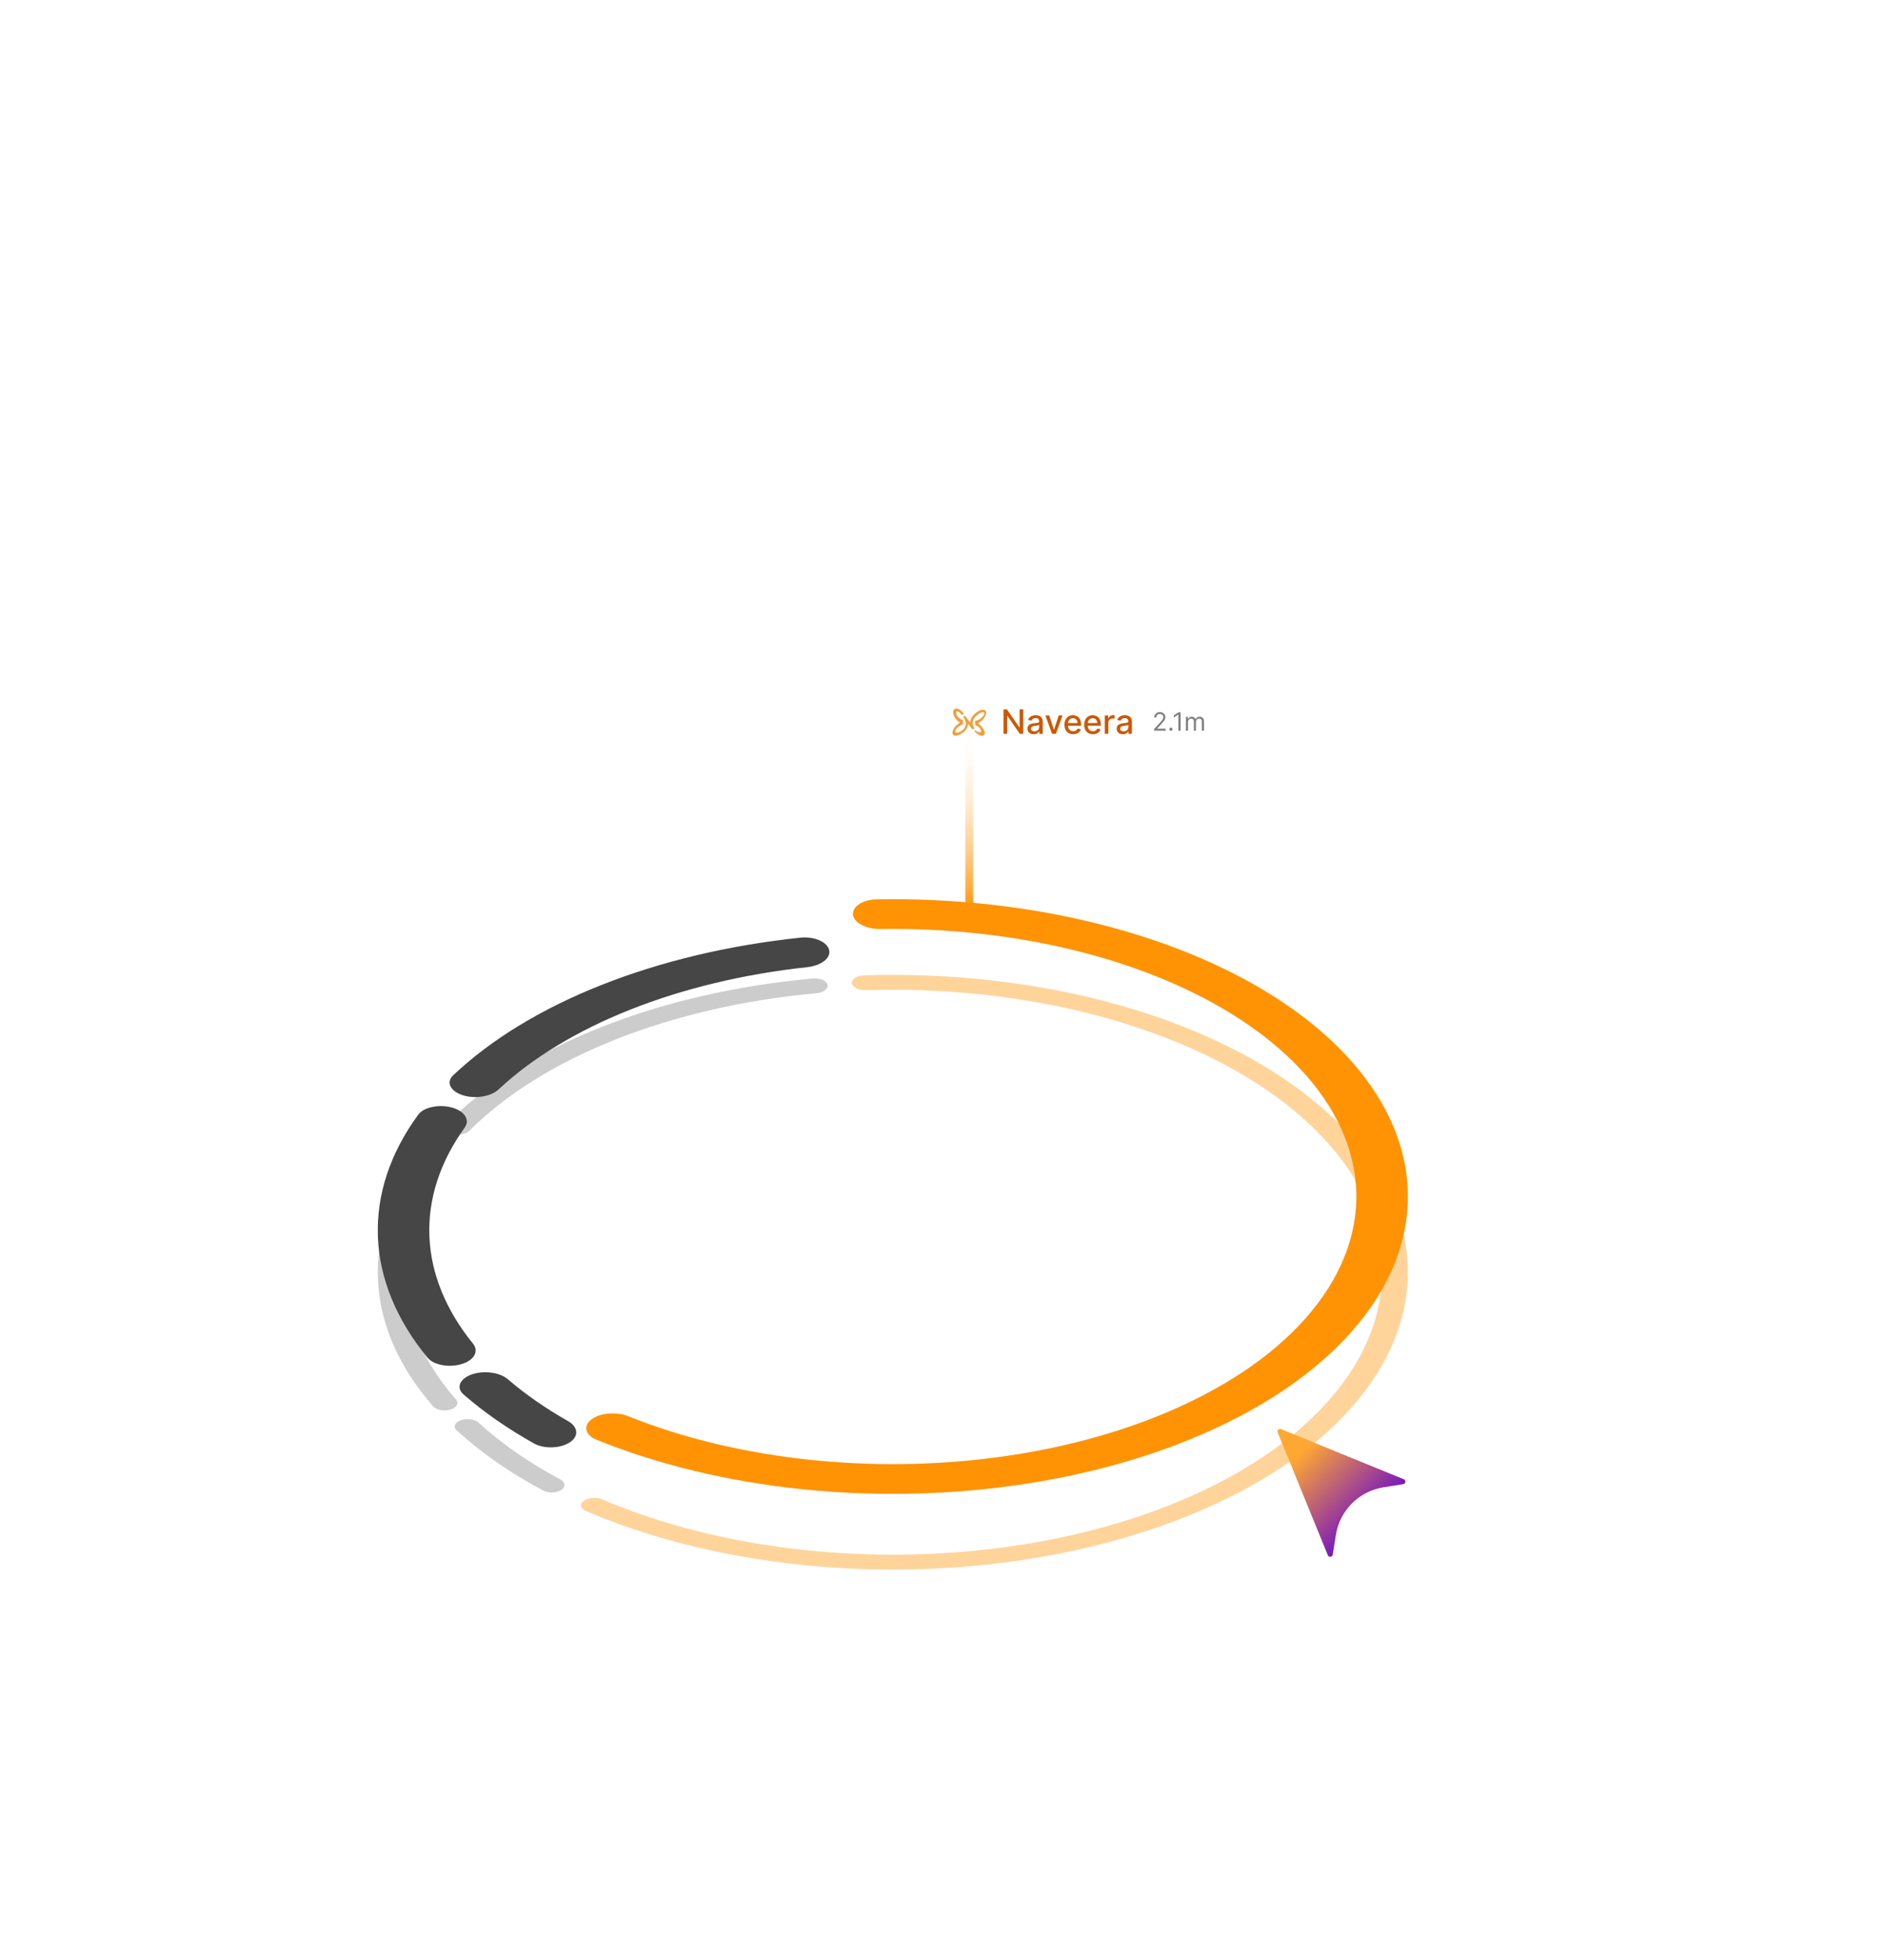 <svg width="897" height="932" viewBox="0 0 897 932" fill="none" xmlns="http://www.w3.org/2000/svg">
<g opacity="0.4" filter="url(#filter0_f_2001_706)">
<path d="M405.207 467.64C404.932 465.694 407.442 463.984 410.819 463.873C448.518 462.645 486.229 466.463 520.994 475.051C557.637 484.103 589.901 498.181 614.985 516.062C640.07 533.943 657.217 555.087 664.94 577.661C672.663 600.234 670.727 623.554 659.302 645.598C647.876 667.642 627.306 687.743 599.375 704.158C571.444 720.573 536.997 732.805 499.023 739.793C461.049 746.781 420.694 748.315 381.461 744.26C344.238 740.413 309.092 731.646 278.758 718.665C276.041 717.503 275.572 715.277 277.653 713.738C279.734 712.199 283.578 711.93 286.298 713.09C315.059 725.364 348.358 733.656 383.619 737.3C420.891 741.152 459.228 739.695 495.303 733.057C531.379 726.418 564.104 714.797 590.638 699.203C617.172 683.609 636.714 664.513 647.568 643.571C658.422 622.63 660.261 600.475 652.924 579.031C645.588 557.586 629.297 537.498 605.467 520.512C581.637 503.525 550.987 490.151 516.175 481.552C483.243 473.416 447.527 469.786 411.815 470.923C408.438 471.031 405.482 469.587 405.207 467.64Z" fill="#FF9304"/>
</g>
<g opacity="0.4" filter="url(#filter1_f_2001_706)">
<path d="M214.79 539.217C211.819 538.285 210.713 536.135 212.402 534.444C230.659 516.157 255.791 500.447 285.975 488.483C316.158 476.519 350.581 468.622 386.702 465.354C390.044 465.052 393.121 466.419 393.56 468.355C394 470.291 391.637 472.062 388.296 472.367C354.092 475.488 321.497 482.979 292.907 494.312C264.317 505.645 240.498 520.514 223.166 537.822C221.473 539.512 217.762 540.149 214.79 539.217Z" fill="#808080"/>
</g>
<g opacity="0.4" filter="url(#filter2_f_2001_706)">
<path d="M214.299 670.379C211.32 671.304 207.599 670.662 206.072 668.92C189.561 650.088 180.551 629.346 179.734 608.214C178.918 587.082 186.318 566.129 201.357 546.891C202.749 545.111 206.416 544.373 209.463 545.221C212.51 546.068 213.782 548.179 212.395 549.96C198.192 568.193 191.205 588.04 191.979 608.056C192.752 628.072 201.264 647.72 216.862 665.569C218.385 667.312 217.277 669.454 214.299 670.379Z" fill="#808080"/>
</g>
<g opacity="0.4" filter="url(#filter3_f_2001_706)">
<path d="M266.96 708.623C264.728 710.09 260.853 710.237 258.369 708.912C242.506 700.448 228.652 690.81 217.167 680.249C215.369 678.595 216.334 676.424 219.242 675.427C222.151 674.431 225.901 674.987 227.703 676.639C238.527 686.564 251.556 695.628 266.457 703.599C268.938 704.926 269.193 707.157 266.96 708.623Z" fill="#808080"/>
</g>
<path d="M405.705 435.164C405.155 431.272 410.176 427.841 416.937 427.718C452.589 427.072 488.109 430.928 520.994 439.051C557.637 448.103 589.901 462.18 614.985 480.061C640.069 497.942 657.217 519.087 664.94 541.66C672.663 564.234 670.727 587.554 659.302 609.598C647.876 631.642 627.306 651.743 599.375 668.158C571.444 684.573 536.997 696.805 499.023 703.793C461.048 710.781 420.694 712.314 381.461 708.26C346.252 704.621 312.901 696.58 283.723 684.735C278.19 682.488 277.259 678.029 281.421 674.951C285.584 671.873 293.263 671.344 298.817 673.572C324.837 684.012 354.492 691.106 385.777 694.34C421.087 697.989 457.406 696.609 491.583 690.32C525.76 684.03 556.763 673.021 581.9 658.248C607.038 643.475 625.551 625.384 635.834 605.544C646.117 585.705 647.859 564.717 640.909 544.4C633.958 524.084 618.525 505.054 595.949 488.961C573.373 472.868 544.336 460.199 511.357 452.052C482.138 444.834 450.606 441.359 418.93 441.832C412.168 441.933 406.255 439.056 405.705 435.164Z" fill="#FF9304"/>
<path d="M220.171 520.905C214.228 519.04 212.003 514.737 215.526 511.403C233.484 494.413 257.478 479.779 285.975 468.483C314.472 457.187 346.749 449.517 380.665 445.945C387.319 445.244 393.478 447.989 394.357 451.86C395.237 455.732 390.505 459.263 383.857 459.985C353.773 463.253 325.15 470.108 299.84 480.141C274.53 490.173 253.167 503.132 237.077 518.166C233.522 521.488 226.114 522.77 220.171 520.905Z" fill="#464646"/>
<path d="M219.692 648.704C213.735 650.554 206.278 649.273 203.375 645.746C188.58 627.769 180.505 608.165 179.734 588.214C178.963 568.263 185.517 548.471 198.909 530.131C201.536 526.532 208.886 525.06 214.98 526.755C221.074 528.45 223.601 532.669 221.008 536.276C209.274 552.599 203.539 570.179 204.224 587.899C204.908 605.618 211.995 623.033 224.978 639.038C227.847 642.574 225.649 646.854 219.692 648.704Z" fill="#464646"/>
<path d="M271.004 685.967C266.538 688.901 258.776 689.201 253.924 686.48C241.371 679.438 230.162 671.64 220.488 663.219C216.749 659.965 218.692 655.616 224.509 653.623C230.326 651.63 237.812 652.749 241.582 655.992C249.905 663.15 259.466 669.801 270.119 675.844C274.944 678.581 275.469 683.034 271.004 685.967Z" fill="#464646"/>
<path d="M465.053 338.444C465.835 337.887 466.663 337.562 467.593 337.528C468.429 337.498 469.09 338.229 468.99 339.097C468.808 340.671 467.952 341.79 466.843 342.797C466.353 343.241 465.85 343.659 465.217 343.967C465.365 344.133 465.513 344.236 465.649 344.361C466.735 345.358 467.739 346.429 468.197 347.881C468.358 348.392 468.562 348.922 468.11 349.432C467.56 350.052 467.044 350.151 466.152 349.795C465.025 349.345 464.187 348.527 463.375 347.67C463.72 347.247 464.014 347.265 464.375 347.677C464.747 348.103 465.297 348.246 465.837 348.295C466.473 348.353 466.813 347.88 466.606 347.277C466.326 346.459 465.741 345.889 465.034 345.445C464.677 345.22 464.322 344.965 463.896 344.93C463.724 344.222 463.733 343.524 463.763 342.799C465.388 342.624 466.603 341.727 467.658 340.563C467.857 340.344 467.979 340.06 468.099 339.78C468.227 339.483 468.254 339.179 468.043 338.965C467.818 338.738 467.492 338.652 467.15 338.73C466.192 338.946 465.414 339.502 464.688 340.115C463.867 340.808 463.085 341.574 462.827 342.667C462.514 343.993 462.496 345.296 463.532 346.385C463.508 346.415 463.484 346.465 463.447 346.484C462.454 347.019 462.465 347.011 461.784 346.053C461.359 345.455 460.929 344.856 460.338 344.23C460.39 345.718 459.673 346.767 458.791 347.666C457.647 348.834 456.279 349.726 454.603 349.865C453.435 349.961 452.808 349.217 453.052 347.966C453.347 346.463 454.312 345.372 455.478 344.45C455.803 344.193 456.137 343.951 456.532 343.655C456.028 343.339 455.616 342.964 455.214 342.578C454.116 341.527 453.343 340.297 453.326 338.735C453.308 337.017 454.64 336.704 455.837 337.235C456.907 337.71 457.734 338.509 458.41 339.453C458.082 339.683 457.742 339.882 457.338 340.027C457.036 339.529 456.696 339.078 456.238 338.722C456.058 338.582 455.877 338.452 455.671 338.369C455.073 338.13 454.836 338.331 454.779 338.975C454.718 339.652 455.01 340.178 455.411 340.637C456.057 341.375 456.721 342.117 457.731 342.377C457.942 342.431 457.941 342.59 457.942 342.759C457.945 343.083 457.955 343.4 458.026 343.725C458.145 344.28 457.955 344.494 457.126 344.845C456.117 345.272 455.365 346.029 454.658 346.826C454.357 347.163 454.349 347.635 454.407 348.076C454.442 348.345 454.95 348.592 455.287 348.495C457.272 347.931 458.766 346.798 459.362 344.736C459.595 343.928 459.244 343.167 458.934 342.421C458.71 341.884 458.39 341.409 458.059 340.935C458.074 340.916 458.087 340.885 458.11 340.871C458.91 340.366 458.916 340.361 459.494 341.119C460.078 341.885 460.644 342.663 461.222 343.434C461.267 343.492 461.317 343.575 461.424 343.541C461.648 341.152 463.146 339.673 465.053 338.444Z" fill="#F09F3A"/>
<mask id="mask0_2001_706" style="mask-type:alpha" maskUnits="userSpaceOnUse" x="459" y="343" width="4" height="90">
<rect x="459" y="343" width="4" height="90" rx="2" fill="url(#paint0_linear_2001_706)"/>
</mask>
<g mask="url(#mask0_2001_706)">
<rect x="459" y="343" width="4" height="90" rx="2" fill="url(#paint1_linear_2001_706)"/>
</g>
<g clip-path="url(#clip0_2001_706)">
<path d="M486.67 337.364V349H485.057L479.142 340.466H479.034V349H477.278V337.364H478.903L484.824 345.909H484.932V337.364H486.67ZM491.635 349.193C491.082 349.193 490.582 349.091 490.135 348.886C489.688 348.678 489.334 348.377 489.072 347.983C488.815 347.589 488.686 347.106 488.686 346.534C488.686 346.042 488.781 345.636 488.97 345.318C489.16 345 489.415 344.748 489.737 344.562C490.059 344.377 490.419 344.237 490.817 344.142C491.214 344.047 491.62 343.975 492.033 343.926C492.555 343.866 492.98 343.816 493.305 343.778C493.631 343.737 493.868 343.67 494.016 343.58C494.163 343.489 494.237 343.341 494.237 343.136V343.097C494.237 342.6 494.097 342.216 493.817 341.943C493.54 341.67 493.127 341.534 492.578 341.534C492.006 341.534 491.555 341.661 491.226 341.915C490.9 342.165 490.675 342.443 490.55 342.75L488.953 342.386C489.143 341.856 489.419 341.428 489.783 341.102C490.15 340.773 490.572 340.534 491.05 340.386C491.527 340.235 492.029 340.159 492.555 340.159C492.904 340.159 493.273 340.201 493.663 340.284C494.057 340.364 494.425 340.511 494.766 340.727C495.11 340.943 495.393 341.252 495.612 341.653C495.832 342.051 495.942 342.568 495.942 343.205V349H494.283V347.807H494.214C494.105 348.027 493.94 348.242 493.72 348.455C493.5 348.667 493.218 348.843 492.874 348.983C492.529 349.123 492.116 349.193 491.635 349.193ZM492.004 347.83C492.474 347.83 492.875 347.737 493.209 347.551C493.546 347.366 493.802 347.123 493.976 346.824C494.154 346.521 494.243 346.197 494.243 345.852V344.727C494.182 344.788 494.065 344.845 493.891 344.898C493.72 344.947 493.525 344.991 493.305 345.028C493.086 345.062 492.872 345.095 492.663 345.125C492.455 345.152 492.281 345.174 492.141 345.193C491.811 345.235 491.51 345.305 491.237 345.403C490.968 345.502 490.752 345.644 490.589 345.83C490.43 346.011 490.351 346.254 490.351 346.557C490.351 346.977 490.506 347.295 490.817 347.511C491.127 347.723 491.523 347.83 492.004 347.83ZM505.358 340.273L502.193 349H500.375L497.205 340.273H499.028L501.239 346.989H501.33L503.534 340.273H505.358ZM510.419 349.176C509.559 349.176 508.819 348.992 508.197 348.625C507.58 348.254 507.103 347.733 506.766 347.062C506.432 346.388 506.266 345.598 506.266 344.693C506.266 343.799 506.432 343.011 506.766 342.33C507.103 341.648 507.572 341.116 508.175 340.733C508.781 340.35 509.489 340.159 510.3 340.159C510.792 340.159 511.269 340.241 511.732 340.403C512.194 340.566 512.608 340.822 512.976 341.17C513.343 341.519 513.633 341.972 513.845 342.528C514.057 343.081 514.163 343.754 514.163 344.545V345.148H507.226V343.875H512.499C512.499 343.428 512.408 343.032 512.226 342.688C512.044 342.339 511.788 342.064 511.459 341.864C511.133 341.663 510.75 341.562 510.311 341.562C509.834 341.562 509.417 341.68 509.061 341.915C508.709 342.146 508.436 342.449 508.243 342.824C508.054 343.195 507.959 343.598 507.959 344.034V345.028C507.959 345.612 508.061 346.108 508.266 346.517C508.474 346.926 508.764 347.239 509.135 347.455C509.506 347.667 509.94 347.773 510.436 347.773C510.758 347.773 511.052 347.727 511.317 347.636C511.582 347.542 511.811 347.402 512.004 347.216C512.197 347.03 512.345 346.801 512.447 346.528L514.055 346.818C513.927 347.292 513.696 347.706 513.362 348.062C513.033 348.415 512.618 348.689 512.118 348.886C511.622 349.08 511.055 349.176 510.419 349.176ZM519.81 349.176C518.95 349.176 518.209 348.992 517.588 348.625C516.971 348.254 516.493 347.733 516.156 347.062C515.823 346.388 515.656 345.598 515.656 344.693C515.656 343.799 515.823 343.011 516.156 342.33C516.493 341.648 516.963 341.116 517.565 340.733C518.171 340.35 518.88 340.159 519.69 340.159C520.183 340.159 520.66 340.241 521.122 340.403C521.584 340.566 521.999 340.822 522.366 341.17C522.734 341.519 523.024 341.972 523.236 342.528C523.448 343.081 523.554 343.754 523.554 344.545V345.148H516.616V343.875H521.889C521.889 343.428 521.798 343.032 521.616 342.688C521.435 342.339 521.179 342.064 520.849 341.864C520.524 341.663 520.141 341.562 519.702 341.562C519.224 341.562 518.808 341.68 518.452 341.915C518.099 342.146 517.827 342.449 517.634 342.824C517.444 343.195 517.349 343.598 517.349 344.034V345.028C517.349 345.612 517.452 346.108 517.656 346.517C517.865 346.926 518.154 347.239 518.526 347.455C518.897 347.667 519.33 347.773 519.827 347.773C520.149 347.773 520.442 347.727 520.707 347.636C520.973 347.542 521.202 347.402 521.395 347.216C521.588 347.03 521.736 346.801 521.838 346.528L523.446 346.818C523.317 347.292 523.086 347.706 522.753 348.062C522.423 348.415 522.009 348.689 521.509 348.886C521.012 349.08 520.446 349.176 519.81 349.176ZM525.439 349V340.273H527.081V341.659H527.172C527.331 341.189 527.611 340.82 528.013 340.551C528.418 340.278 528.876 340.142 529.388 340.142C529.494 340.142 529.619 340.146 529.763 340.153C529.911 340.161 530.026 340.17 530.109 340.182V341.807C530.041 341.788 529.92 341.767 529.746 341.744C529.571 341.718 529.397 341.705 529.223 341.705C528.821 341.705 528.464 341.79 528.149 341.96C527.839 342.127 527.592 342.36 527.411 342.659C527.229 342.955 527.138 343.292 527.138 343.67V349H525.439ZM534.041 349.193C533.488 349.193 532.988 349.091 532.541 348.886C532.094 348.678 531.74 348.377 531.479 347.983C531.221 347.589 531.092 347.106 531.092 346.534C531.092 346.042 531.187 345.636 531.376 345.318C531.566 345 531.821 344.748 532.143 344.562C532.465 344.377 532.825 344.237 533.223 344.142C533.621 344.047 534.026 343.975 534.439 343.926C534.962 343.866 535.386 343.816 535.712 343.778C536.037 343.737 536.274 343.67 536.422 343.58C536.57 343.489 536.643 343.341 536.643 343.136V343.097C536.643 342.6 536.503 342.216 536.223 341.943C535.946 341.67 535.534 341.534 534.984 341.534C534.412 341.534 533.962 341.661 533.632 341.915C533.306 342.165 533.081 342.443 532.956 342.75L531.359 342.386C531.549 341.856 531.825 341.428 532.189 341.102C532.556 340.773 532.979 340.534 533.456 340.386C533.933 340.235 534.435 340.159 534.962 340.159C535.31 340.159 535.679 340.201 536.07 340.284C536.464 340.364 536.831 340.511 537.172 340.727C537.517 340.943 537.799 341.252 538.018 341.653C538.238 342.051 538.348 342.568 538.348 343.205V349H536.689V347.807H536.621C536.511 348.027 536.346 348.242 536.126 348.455C535.907 348.667 535.625 348.843 535.28 348.983C534.935 349.123 534.522 349.193 534.041 349.193ZM534.411 347.83C534.88 347.83 535.282 347.737 535.615 347.551C535.952 347.366 536.208 347.123 536.382 346.824C536.56 346.521 536.649 346.197 536.649 345.852V344.727C536.589 344.788 536.471 344.845 536.297 344.898C536.126 344.947 535.931 344.991 535.712 345.028C535.492 345.062 535.278 345.095 535.07 345.125C534.861 345.152 534.687 345.174 534.547 345.193C534.217 345.235 533.916 345.305 533.643 345.403C533.375 345.502 533.159 345.644 532.996 345.83C532.837 346.011 532.757 346.254 532.757 346.557C532.757 346.977 532.912 347.295 533.223 347.511C533.534 347.723 533.929 347.83 534.411 347.83Z" fill="#CC5800"/>
<path d="M548.903 347.5V346.733L551.784 343.58C552.122 343.21 552.401 342.889 552.619 342.616C552.838 342.341 553 342.082 553.105 341.841C553.213 341.597 553.267 341.341 553.267 341.074C553.267 340.767 553.193 340.501 553.045 340.277C552.901 340.053 552.702 339.879 552.449 339.757C552.196 339.635 551.912 339.574 551.597 339.574C551.261 339.574 550.969 339.643 550.719 339.783C550.472 339.919 550.28 340.111 550.143 340.358C550.01 340.605 549.943 340.895 549.943 341.227H548.938C548.938 340.716 549.055 340.267 549.291 339.881C549.527 339.494 549.848 339.193 550.254 338.977C550.663 338.761 551.122 338.653 551.631 338.653C552.142 338.653 552.595 338.761 552.99 338.977C553.385 339.193 553.695 339.484 553.919 339.851C554.143 340.217 554.256 340.625 554.256 341.074C554.256 341.395 554.197 341.709 554.081 342.016C553.967 342.32 553.768 342.659 553.484 343.034C553.203 343.406 552.812 343.861 552.312 344.398L550.352 346.494V346.562H554.409V347.5H548.903ZM556.919 347.568C556.709 347.568 556.528 347.493 556.378 347.342C556.227 347.192 556.152 347.011 556.152 346.801C556.152 346.591 556.227 346.411 556.378 346.26C556.528 346.109 556.709 346.034 556.919 346.034C557.129 346.034 557.31 346.109 557.46 346.26C557.611 346.411 557.686 346.591 557.686 346.801C557.686 346.94 557.651 347.068 557.58 347.185C557.511 347.301 557.419 347.395 557.303 347.466C557.189 347.534 557.061 347.568 556.919 347.568ZM561.499 338.773V347.5H560.442V339.881H560.391L558.26 341.295V340.222L560.442 338.773H561.499ZM564.026 347.5V340.955H564.998V341.977H565.083C565.219 341.628 565.439 341.357 565.743 341.163C566.047 340.967 566.412 340.869 566.838 340.869C567.27 340.869 567.63 340.967 567.917 341.163C568.206 341.357 568.432 341.628 568.594 341.977H568.662C568.83 341.639 569.081 341.371 569.417 341.172C569.752 340.97 570.154 340.869 570.623 340.869C571.208 340.869 571.686 341.053 572.059 341.419C572.431 341.783 572.617 342.349 572.617 343.119V347.5H571.611V343.119C571.611 342.636 571.479 342.291 571.215 342.084C570.951 341.876 570.64 341.773 570.282 341.773C569.821 341.773 569.465 341.912 569.212 342.19C568.959 342.466 568.833 342.815 568.833 343.239V347.5H567.81V343.017C567.81 342.645 567.689 342.345 567.448 342.118C567.206 341.888 566.895 341.773 566.515 341.773C566.253 341.773 566.009 341.842 565.782 341.982C565.557 342.121 565.375 342.314 565.236 342.561C565.1 342.805 565.032 343.088 565.032 343.409V347.5H564.026Z" fill="#808080"/>
</g>
<path d="M668.392 704.778C668.364 705.043 668.251 705.29 668.068 705.484C667.886 705.677 667.645 705.805 667.383 705.848L658.056 707.332C646.333 709.205 637.201 718.337 635.34 730.06L633.857 739.375C633.813 739.637 633.685 739.878 633.492 740.06C633.299 740.242 633.051 740.356 632.787 740.384C632.75 740.396 632.701 740.396 632.653 740.396C632.411 740.396 632.175 740.324 631.974 740.19C631.772 740.056 631.615 739.865 631.522 739.642L607.688 681.285C607.599 681.061 607.578 680.817 607.625 680.582C607.673 680.347 607.787 680.131 607.955 679.959C608.127 679.791 608.343 679.677 608.578 679.629C608.813 679.582 609.057 679.603 609.28 679.692L667.651 703.514C667.895 703.616 668.098 703.795 668.232 704.023C668.365 704.251 668.421 704.516 668.392 704.778Z" fill="url(#paint2_linear_2001_706)"/>
<defs>
<filter id="filter0_f_2001_706" x="260.358" y="447.649" width="425.224" height="314.824" filterUnits="userSpaceOnUse" color-interpolation-filters="sRGB">
<feFlood flood-opacity="0" result="BackgroundImageFix"/>
<feBlend mode="normal" in="SourceGraphic" in2="BackgroundImageFix" result="shape"/>
<feGaussianBlur stdDeviation="8" result="effect1_foregroundBlur_2001_706"/>
</filter>
<filter id="filter1_f_2001_706" x="195.608" y="449.312" width="214.005" height="106.335" filterUnits="userSpaceOnUse" color-interpolation-filters="sRGB">
<feFlood flood-opacity="0" result="BackgroundImageFix"/>
<feBlend mode="normal" in="SourceGraphic" in2="BackgroundImageFix" result="shape"/>
<feGaussianBlur stdDeviation="8" result="effect1_foregroundBlur_2001_706"/>
</filter>
<filter id="filter2_f_2001_706" x="163.673" y="528.87" width="69.87" height="157.932" filterUnits="userSpaceOnUse" color-interpolation-filters="sRGB">
<feFlood flood-opacity="0" result="BackgroundImageFix"/>
<feBlend mode="normal" in="SourceGraphic" in2="BackgroundImageFix" result="shape"/>
<feGaussianBlur stdDeviation="8" result="effect1_foregroundBlur_2001_706"/>
</filter>
<filter id="filter3_f_2001_706" x="200.259" y="658.931" width="84.229" height="66.889" filterUnits="userSpaceOnUse" color-interpolation-filters="sRGB">
<feFlood flood-opacity="0" result="BackgroundImageFix"/>
<feBlend mode="normal" in="SourceGraphic" in2="BackgroundImageFix" result="shape"/>
<feGaussianBlur stdDeviation="8" result="effect1_foregroundBlur_2001_706"/>
</filter>
<linearGradient id="paint0_linear_2001_706" x1="461" y1="343" x2="461" y2="433" gradientUnits="userSpaceOnUse">
<stop stop-color="#FF9304" stop-opacity="0"/>
<stop offset="1" stop-color="#FF9304"/>
</linearGradient>
<linearGradient id="paint1_linear_2001_706" x1="461" y1="343" x2="461" y2="433" gradientUnits="userSpaceOnUse">
<stop stop-color="#FF9304" stop-opacity="0"/>
<stop offset="1" stop-color="#FF9304"/>
</linearGradient>
<linearGradient id="paint2_linear_2001_706" x1="608.182" y1="680.023" x2="666.666" y2="738.719" gradientUnits="userSpaceOnUse">
<stop offset="0.184" stop-color="#FFA733"/>
<stop offset="0.821" stop-color="#6200D2"/>
</linearGradient>
<clipPath id="clip0_2001_706">
<rect width="128" height="19" fill="white" transform="translate(452 333)"/>
</clipPath>
</defs>
</svg>
